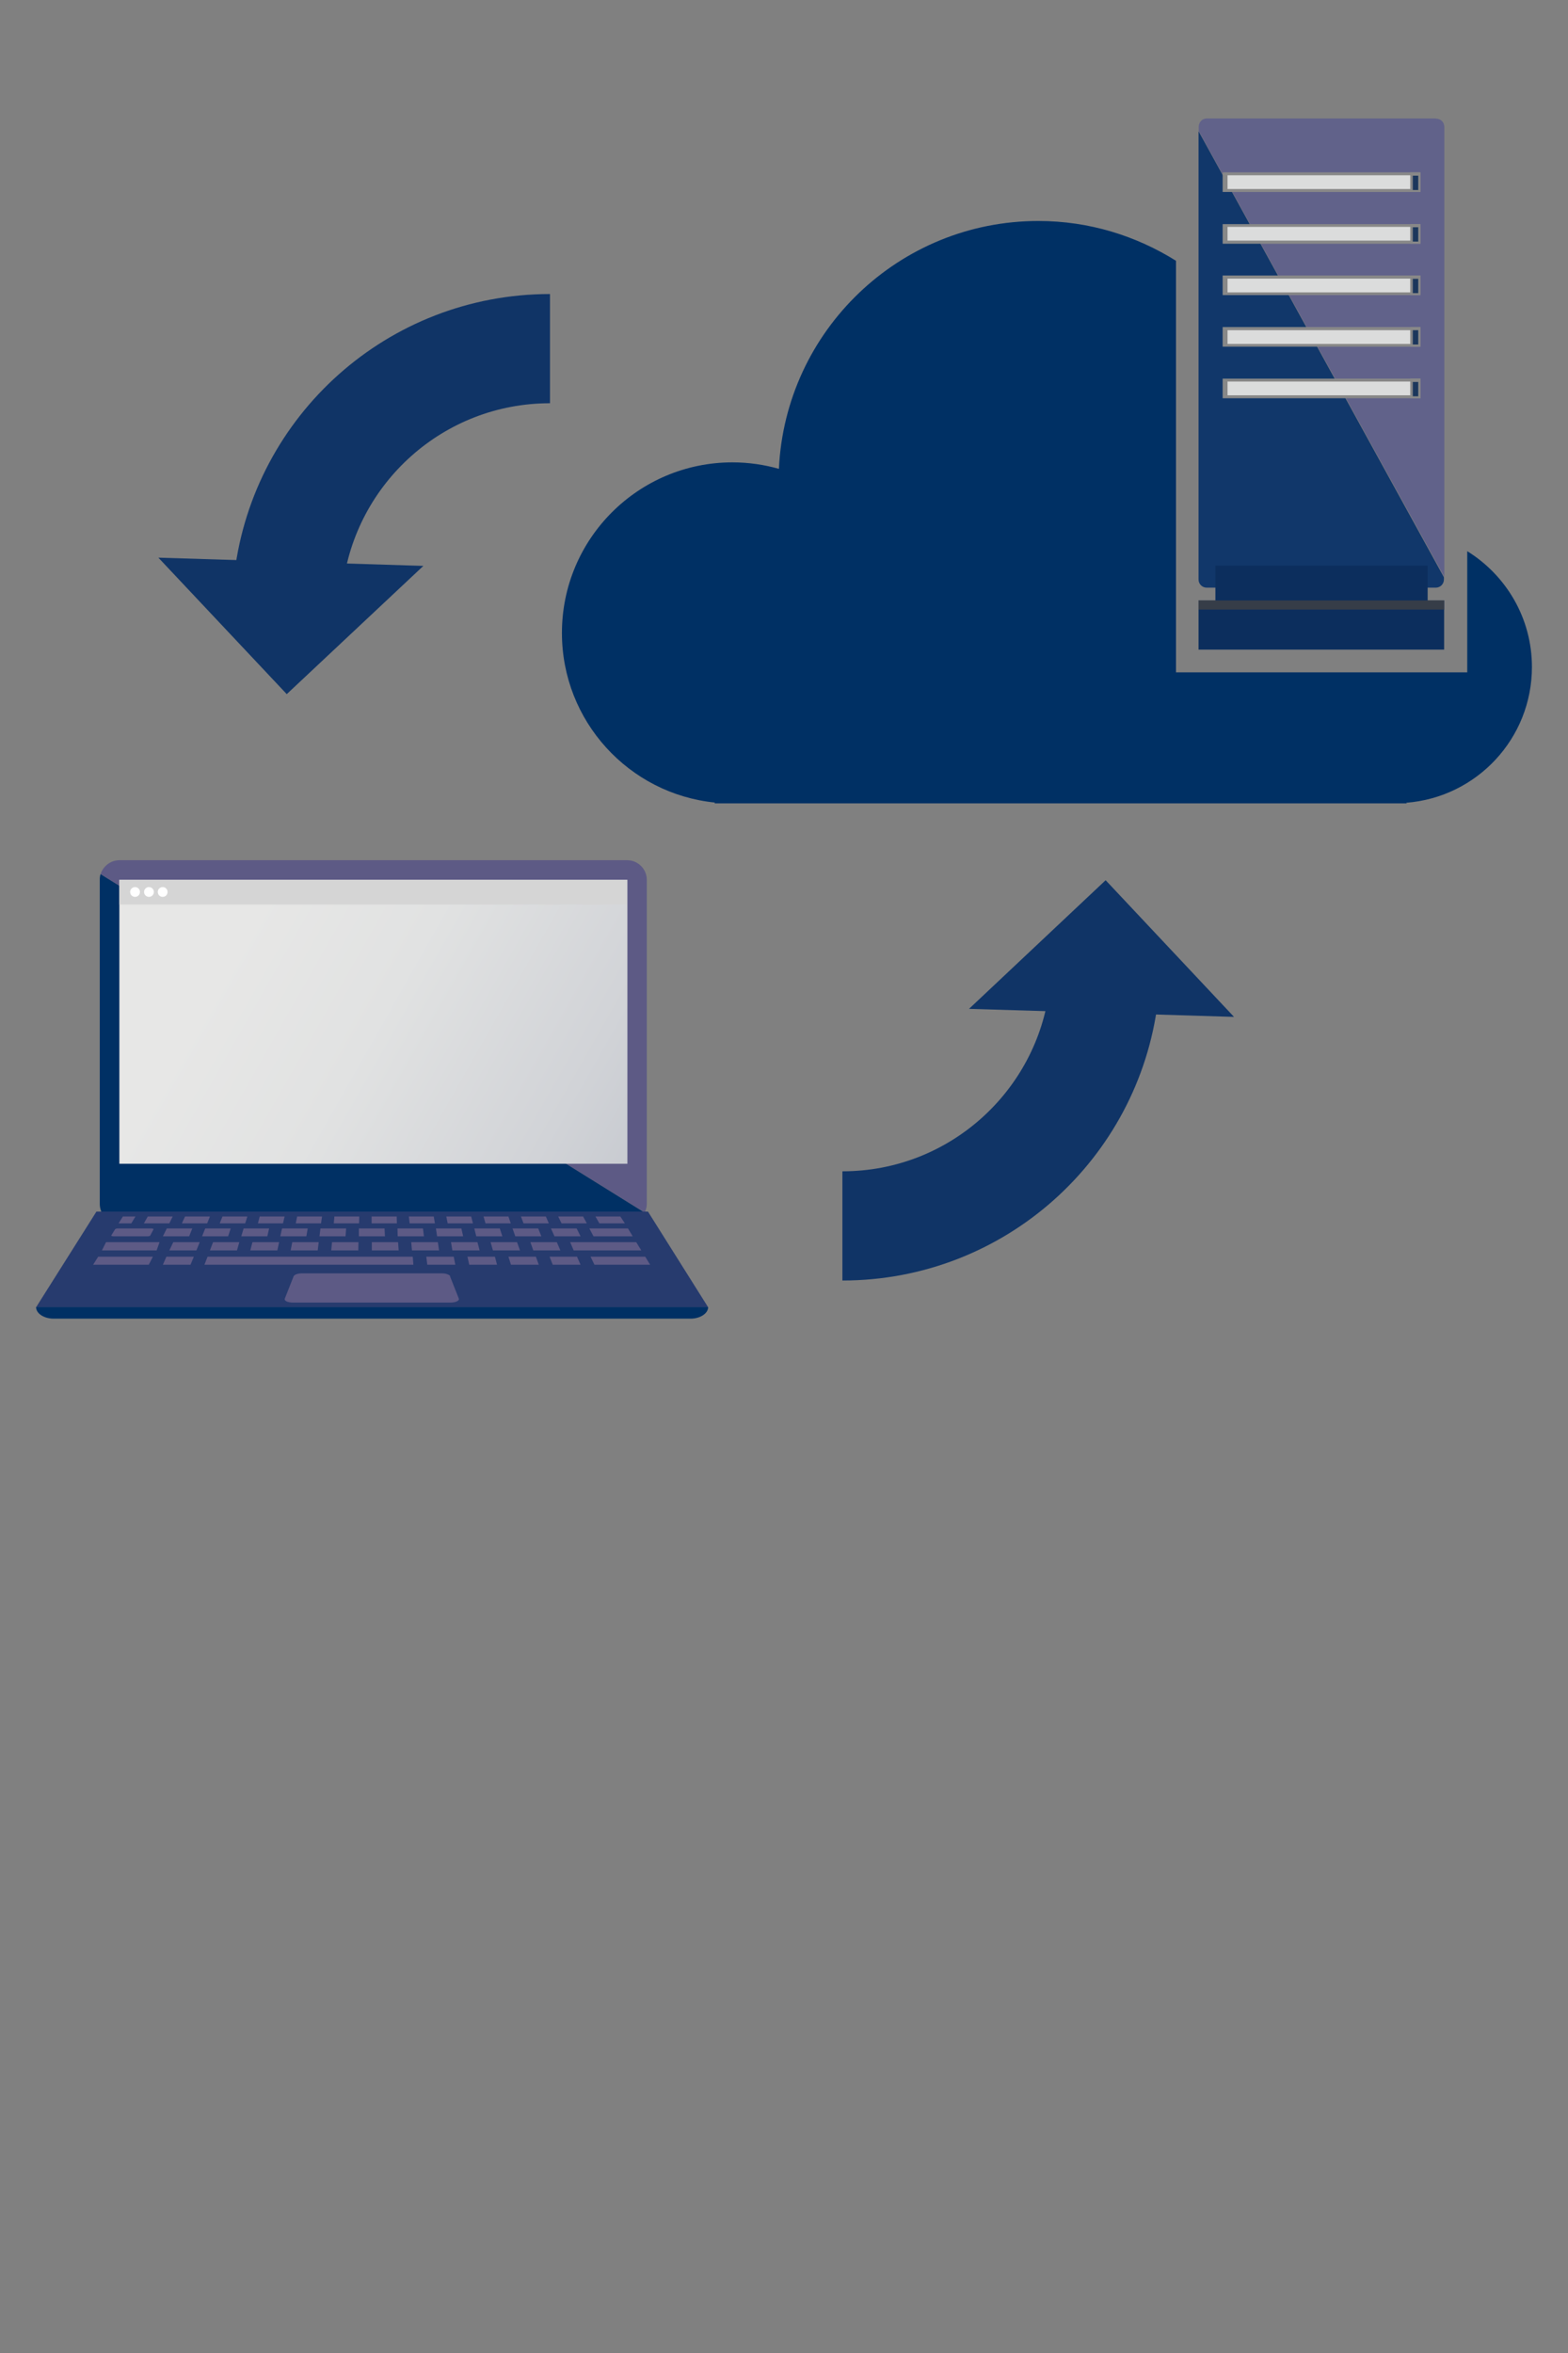 <?xml version="1.0" encoding="UTF-8"?><svg id="_レイヤー_1" xmlns="http://www.w3.org/2000/svg" xmlns:xlink="http://www.w3.org/1999/xlink" viewBox="0 0 80 120"><rect x="0" y="0" width="80" height="120" fill="#808080" stroke="none"/><defs><style>.cls-1{fill:#fff;}.cls-2{fill:#61628a;}.cls-3{fill:#003064;}.cls-4{fill:#dbdcdc;}.cls-5{fill:#273b6e;}.cls-6{fill:#103466;}.cls-7{fill:#5d5a85;}.cls-8{fill:#d5d5d5;}.cls-9,.cls-10{fill:none;}.cls-11{fill:url(#_名称未設定グラデーション_3);}.cls-12{fill:#11376a;}.cls-10{stroke:#103466;stroke-miterlimit:10;stroke-width:5.57px;}.cls-13{fill:#888;}.cls-14{fill:#0c2e5d;}.cls-15{fill:#363d48;}.cls-16{fill:#1c375c;}</style><linearGradient id="_名称未設定グラデーション_3" x1="36.67" y1="-240.13" x2="12" y2="-226.1" gradientTransform="translate(0 -178) scale(1 -1)" gradientUnits="userSpaceOnUse"><stop offset="0" stop-color="#bdc1c9"/><stop offset=".34" stop-color="#d1d3d7"/><stop offset=".71" stop-color="#e1e2e2"/><stop offset="1" stop-color="#e7e7e6"/></linearGradient></defs><rect class="cls-9" width="80" height="120"/><g id="_レイヤー_1-2"><g><g><g><path class="cls-7" d="M33,61.4v-16.53c0-.55-.45-1-1-1H6.09c-.45,0-.83,.31-.96,.71l27.76,17.26c.07-.14,.11-.29,.11-.44Z"/><path class="cls-3" d="M5.09,60.35v1.05c0,.55,.45,1,1,1h25.92c.39,0,.73-.23,.89-.55L5.13,44.58c-.03,.09-.04,.19-.04,.28v15.48h0Z"/><polygon class="cls-11" points="6.09 59.35 6.09 51.37 6.09 44.87 19.05 44.87 32.01 44.87 32.01 51.37 32.01 59.35 19.05 59.35 6.09 59.35"/><g><rect class="cls-8" x="6.09" y="44.87" width="25.91" height="1.26"/><path class="cls-1" d="M7.14,45.49c0,.14-.11,.25-.25,.25s-.25-.11-.25-.25,.11-.25,.25-.25,.25,.11,.25,.25Z"/><circle class="cls-1" cx="7.6" cy="45.49" r=".25"/><path class="cls-1" d="M8.55,45.49c0,.14-.11,.25-.25,.25s-.25-.11-.25-.25,.11-.25,.25-.25,.25,.11,.25,.25Z"/></g></g><polygon class="cls-5" points="33.06 61.79 18.99 61.79 4.92 61.79 1.84 66.67 19.08 66.67 36.13 66.67 33.06 61.79"/><path class="cls-7" d="M5.99,62.65h1.73c.08,0,.13,.03,.11,.05l-.17,.32s-.06,.03-.11,.03h-1.76c-.08,0-.13-.03-.11-.05l.2-.32s.06-.03,.11-.03Z"/><polygon class="cls-7" points="8.51 62.65 9.81 62.65 9.65 63.05 8.31 63.05 8.51 62.65"/><polygon class="cls-7" points="10.47 62.65 11.77 62.65 11.64 63.05 10.31 63.05 10.47 62.65"/><polygon class="cls-7" points="12.43 62.65 13.73 62.65 13.64 63.05 12.31 63.05 12.43 62.65"/><polygon class="cls-7" points="14.39 62.65 15.7 62.65 15.63 63.05 14.3 63.05 14.39 62.65"/><polygon class="cls-7" points="16.35 62.65 17.66 62.65 17.63 63.05 16.3 63.05 16.35 62.65"/><polygon class="cls-7" points="32.04 62.65 30.07 62.65 30.28 63.05 32.28 63.05 32.04 62.65"/><polygon class="cls-7" points="29.42 62.65 28.11 62.65 28.29 63.05 29.62 63.05 29.42 62.65"/><polygon class="cls-7" points="27.46 62.65 26.15 62.65 26.29 63.05 27.62 63.05 27.46 62.65"/><polygon class="cls-7" points="25.5 62.65 24.2 62.65 24.3 63.05 25.63 63.05 25.5 62.65"/><polygon class="cls-7" points="23.54 62.65 22.24 62.65 22.3 63.05 23.63 63.05 23.54 62.65"/><polygon class="cls-7" points="21.58 62.65 20.28 62.65 20.29 63.05 21.63 63.05 21.58 62.65"/><polygon class="cls-7" points="18.31 62.65 19.62 62.65 19.64 63.05 18.31 63.05 18.31 62.65"/><polygon class="cls-7" points="5.41 63.35 8.14 63.35 7.99 63.77 5.2 63.77 5.41 63.35"/><polygon class="cls-7" points="32.46 63.35 29.09 63.35 29.27 63.77 32.72 63.77 32.46 63.35"/><polygon class="cls-7" points="28.41 63.35 27.06 63.35 27.21 63.77 28.59 63.77 28.41 63.35"/><polygon class="cls-7" points="26.38 63.35 25.03 63.35 25.15 63.77 26.53 63.77 26.38 63.35"/><polygon class="cls-7" points="24.36 63.35 23.01 63.35 23.08 63.77 24.47 63.77 24.36 63.35"/><polygon class="cls-7" points="22.34 63.35 20.98 63.35 21.02 63.77 22.4 63.77 22.34 63.35"/><polygon class="cls-7" points="5.01 64.09 7.8 64.09 7.59 64.5 4.75 64.5 5.01 64.09"/><polygon class="cls-7" points="8.49 64.09 9.89 64.09 9.72 64.5 8.31 64.5 8.49 64.09"/><polygon class="cls-7" points="10.59 64.09 11.99 64.09 21.06 64.09 21.09 64.5 10.43 64.5 10.59 64.09"/><polygon class="cls-7" points="21.75 64.09 23.15 64.09 23.23 64.5 21.8 64.5 21.75 64.09"/><polygon class="cls-7" points="23.85 64.09 25.25 64.09 25.36 64.5 23.94 64.5 23.85 64.09"/><polygon class="cls-7" points="25.94 64.09 27.34 64.09 27.49 64.5 26.07 64.5 25.94 64.09"/><polygon class="cls-7" points="28.04 64.09 29.44 64.09 29.62 64.5 28.2 64.5 28.04 64.09"/><polygon class="cls-7" points="30.13 64.09 32.92 64.09 33.17 64.5 30.33 64.5 30.13 64.09"/><polygon class="cls-7" points="20.31 63.35 18.97 63.35 18.97 63.77 20.34 63.77 20.31 63.35"/><polygon class="cls-7" points="18.29 63.35 16.94 63.35 16.9 63.77 18.28 63.77 18.29 63.35"/><polygon class="cls-7" points="16.26 63.35 14.91 63.35 14.83 63.77 16.21 63.77 16.26 63.35"/><polygon class="cls-7" points="14.24 63.35 12.88 63.35 12.77 63.77 14.15 63.77 14.24 63.35"/><polygon class="cls-7" points="12.21 63.35 10.87 63.35 10.71 63.77 12.09 63.77 12.21 63.35"/><polygon class="cls-7" points="10.19 63.35 8.84 63.35 8.64 63.77 10.02 63.77 10.19 63.35"/><polygon class="cls-7" points="6.05 62.39 6.27 62.04 6.91 62.04 6.7 62.39 6.05 62.39"/><polygon class="cls-7" points="7.54 62.04 8.81 62.04 8.64 62.39 7.34 62.39 7.54 62.04"/><polygon class="cls-7" points="9.44 62.04 10.71 62.04 10.57 62.39 9.28 62.39 9.44 62.04"/><polygon class="cls-7" points="11.35 62.04 12.62 62.04 12.51 62.39 11.21 62.39 11.35 62.04"/><polygon class="cls-7" points="13.25 62.04 14.52 62.04 14.44 62.39 13.16 62.39 13.25 62.04"/><polygon class="cls-7" points="15.16 62.04 16.43 62.04 16.38 62.39 15.09 62.39 15.16 62.04"/><polygon class="cls-7" points="17.06 62.04 18.33 62.04 18.32 62.39 17.03 62.39 17.06 62.04"/><polygon class="cls-7" points="18.96 62.04 20.24 62.04 20.25 62.39 18.96 62.39 18.96 62.04"/><polygon class="cls-7" points="20.86 62.04 22.13 62.04 22.19 62.39 20.9 62.39 20.86 62.04"/><polygon class="cls-7" points="22.77 62.04 24.04 62.04 24.13 62.39 22.84 62.39 22.77 62.04"/><polygon class="cls-7" points="24.67 62.04 25.94 62.04 26.06 62.39 24.77 62.39 24.67 62.04"/><polygon class="cls-7" points="26.58 62.04 27.85 62.04 28 62.39 26.71 62.39 26.58 62.04"/><polygon class="cls-7" points="28.48 62.04 29.75 62.04 29.94 62.39 28.65 62.39 28.48 62.04"/><polygon class="cls-7" points="30.38 62.04 31.65 62.04 31.88 62.39 30.58 62.39 30.38 62.04"/><path class="cls-3" d="M35.24,67.25H2.74c-.49,0-.9-.26-.9-.59H36.13c0,.32-.4,.59-.9,.59h0Z"/><path class="cls-7" d="M22.97,65.09c-.03-.08-.21-.15-.42-.15h-7.15c-.2,0-.38,.06-.42,.15l-.45,1.14c-.04,.11,.15,.2,.42,.2h8.04c.26,0,.46-.1,.42-.2l-.45-1.14h0Z"/></g><path class="cls-3" d="M78.16,34.02c0-2.5-1.32-4.68-3.3-5.91v6.18h-14.86V13.3c-2.03-1.27-4.43-2.03-7.02-2.03-7.11,0-12.91,5.6-13.24,12.64-.75-.21-1.54-.33-2.37-.33-4.8,0-8.7,3.89-8.7,8.7,0,4.5,3.42,8.21,7.81,8.65l-.03,.04h35.32l-.02-.03c3.59-.28,6.41-3.27,6.41-6.93h0Z"/><g><path class="cls-12" d="M61.15,29.55c0,.24,.19,.42,.42,.42h11.68c.24,0,.42-.19,.42-.42v-.11L61.15,6.69V29.55Z"/><path class="cls-2" d="M73.26,6.04h-11.68c-.24,0-.42,.19-.42,.42v.22l12.53,22.74V6.47c0-.24-.19-.42-.42-.42Z"/><g><rect class="cls-14" x="62.01" y="28.85" width="10.83" height="2.24"/><rect class="cls-14" x="61.15" y="30.62" width="12.53" height="2.51"/><rect class="cls-15" x="61.15" y="30.62" width="12.53" height=".47"/><g><rect class="cls-13" x="62.38" y="8.79" width="10.09" height="1"/><rect class="cls-4" x="62.63" y="8.94" width="9.59" height=".7"/><rect class="cls-13" x="71.95" y="8.79" width=".52" height="1"/><rect class="cls-16" x="72.08" y="8.96" width=".28" height=".73"/></g><g><rect class="cls-13" x="62.38" y="11.43" width="10.09" height="1"/><rect class="cls-4" x="62.63" y="11.57" width="9.59" height=".7"/><rect class="cls-13" x="71.95" y="11.43" width=".52" height="1"/><rect class="cls-16" x="72.08" y="11.59" width=".28" height=".73"/></g><g><rect class="cls-13" x="62.38" y="14.05" width="10.09" height="1"/><rect class="cls-4" x="62.63" y="14.21" width="9.59" height=".7"/><rect class="cls-13" x="71.95" y="14.05" width=".52" height="1"/><rect class="cls-16" x="72.08" y="14.22" width=".28" height=".73"/></g><g><rect class="cls-13" x="62.38" y="16.68" width="10.09" height="1"/><rect class="cls-4" x="62.63" y="16.84" width="9.59" height=".7"/><rect class="cls-13" x="71.95" y="16.68" width=".52" height="1"/><rect class="cls-16" x="72.08" y="16.84" width=".28" height=".73"/></g><g><rect class="cls-13" x="62.38" y="19.31" width="10.09" height="1"/><rect class="cls-4" x="62.63" y="19.46" width="9.59" height=".7"/><rect class="cls-13" x="71.95" y="19.31" width=".52" height="1"/><rect class="cls-16" x="72.08" y="19.48" width=".28" height=".73"/></g></g></g><g><path class="cls-10" d="M42.98,62.52c6.86,0,12.51-5.14,13.33-11.77"/><polygon class="cls-6" points="49.44 51.45 62.96 51.86 56.41 44.89 49.44 51.45"/></g><g><path class="cls-10" d="M28.06,17.78c-6.86,0-12.51,5.14-13.33,11.77"/><polygon class="cls-6" points="21.6 28.86 8.08 28.44 14.63 35.4 21.6 28.86"/></g></g></g></svg>